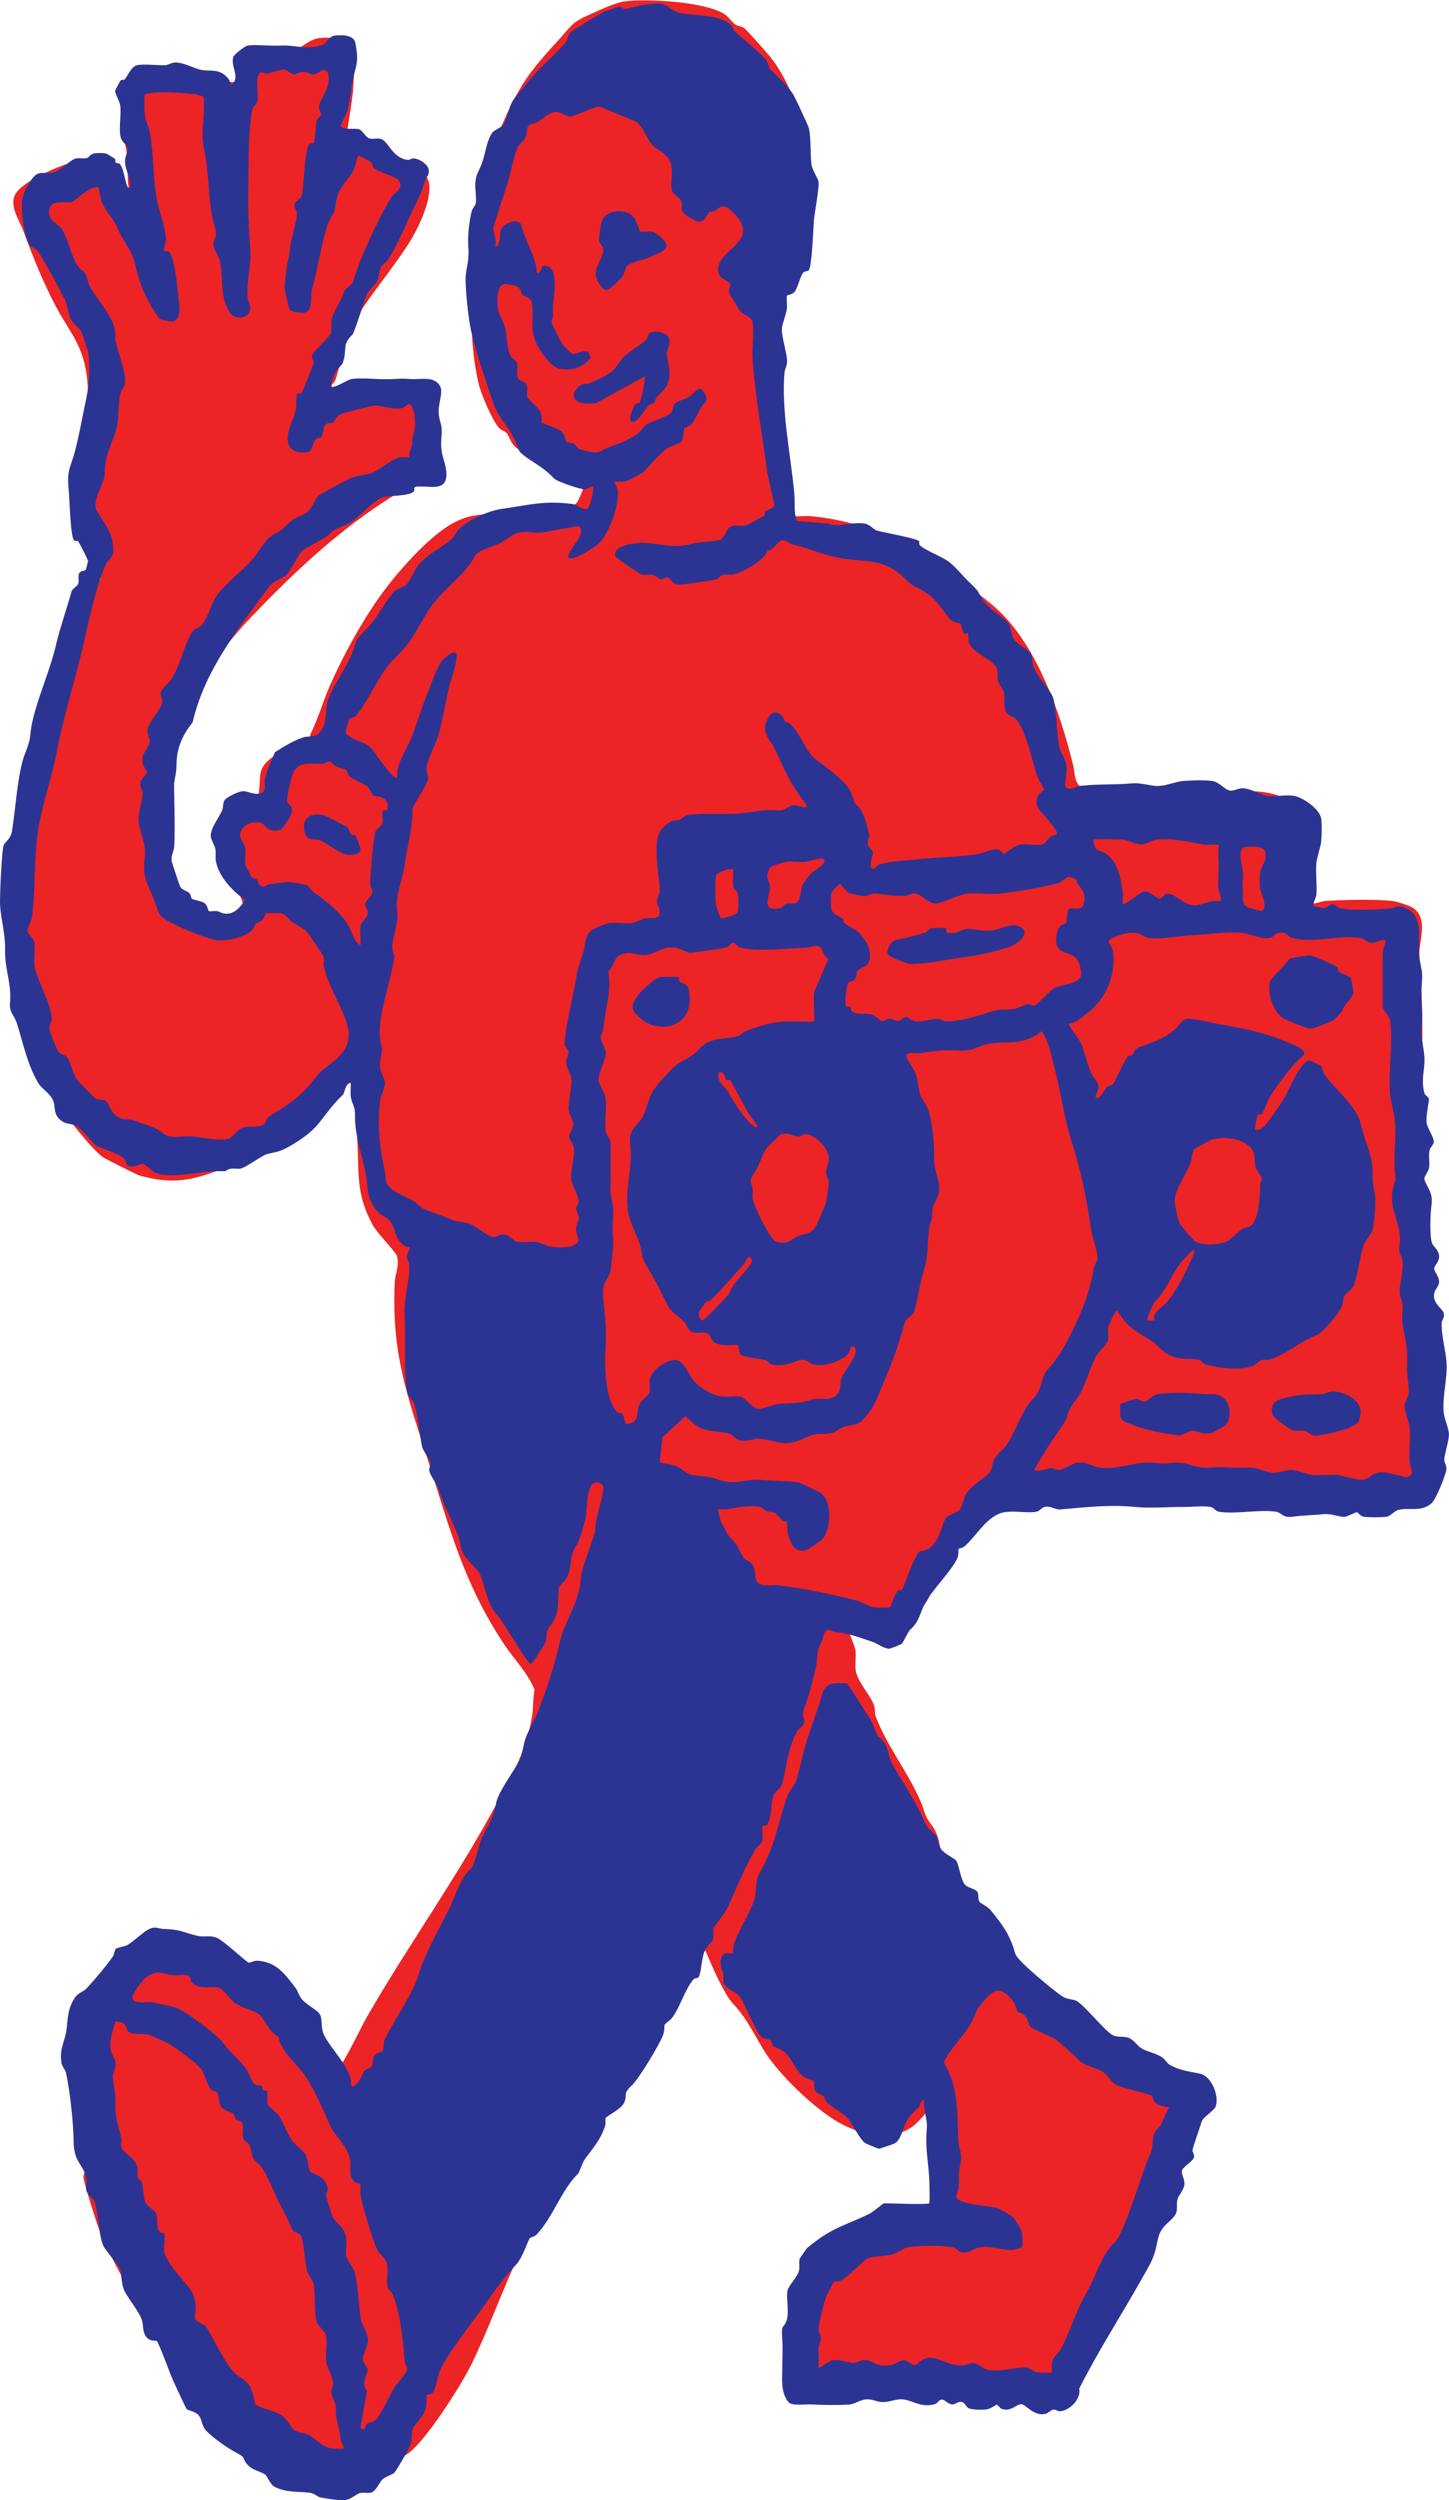 <?xml version="1.0" encoding="UTF-8"?>
<svg id="Layer_2" data-name="Layer 2" xmlns="http://www.w3.org/2000/svg" viewBox="0 0 415.26 716.27">
  <defs>
    <style>
      .cls-1 {
        fill: #2c3493;
      }

      .cls-2 {
        fill: #ec2426;
      }
    </style>
  </defs>
  <g id="Layer_1-2" data-name="Layer 1">
    <path class="cls-2" d="M224.98,74.92c-.29.3-4.51,6.51-4.71,6.88-.29.55-1.57,5.47-1.6,6.11-.06,1.32,1.06,3.38,1.22,4.81.53,4.65.69,10.03.76,14.76.08,5.41.97,10.26.73,15.45-.29,6.39,2.06,12.54,2.73,18.97.16,1.53-.38,4.19.34,5.28.83,1.24,5.89.53,7.74.69,14.8,1.32,27.87,7.14,39.73,15.77,4.24,3.08,8.25,6.24,12.26,9.51,12.53,10.22,19.63,30.73,23.39,46.16.48,1.96.19,4.68,2.24,6.22.73.55,2.45-.51,3.89-.45,6.98.29,11.02.73,18.28.08,4.49-.4,10.81,1.19,15.4,1.41,10,.47,21-2.11,26.98,8.15,1.83,3.14,1.67,5.48,1.53,9.06-.13,3.41-.6,6.97-.75,10.49-.03.7-.67,1.43-.67,2.15,0,.26.63,2.33.71,2.42.51.55,3.46-.64,4.52-.71,5.01-.33,14.92-.58,19.68.05,1.01.13,4.42,1.25,5.27,1.75,5.2,3.04,1.67,10.23,2.09,14.77.89,9.46,1.05,19.69.76,29.51-.18,6.28-.5,12.52-.7,18.97-.12,3.87.57,5.74.72,9.1.08,1.66-.87,2.91-.77,4.18.41,5.24,1.8,11.39,2.15,16.88.8,12.27.28,24.32.65,36.6.24,7.81.25,15.3.75,23.12.36,5.58-.23,9.32-5.69,11.93-6.03,2.88-15.48,2.75-22.12,2.53-3.86-.13-9.47-.38-13.29-.76-2.53-.25-5.53-1.77-7.77-2.06-2-.26-4.23.19-6.28-.04-3.65-.42-9.22-2.52-12.8-2.63-6.05-.18-11.96,1.4-18.16,1.93-2.31.2-4.79-.21-7.03,0-7.36.67-14.8,2.56-21.86,4.13-3.1.69-4.65-.46-7.94,1.89-2.84,2.03-6.04,5.78-8.48,8.41-2.98,3.21-6.23,6.99-8.71,10.94-2.41,3.85-3.43,9.03-6.73,12.24-.77.75-5.15,3.5-6.07,3.77-2.82.81-7.47.85-10.46.84-.89,0-3.07-.82-3.83-.02-.35.37,1.92,5.42,2.09,6.69.26,1.99-.29,4.22.14,6.18.65,2.93,4.34,7.02,5.19,9.57.36,1.09.14,2.27.44,3.07,3.25,8.62,9.17,15.84,12.87,24.37,1.3,3,1,4,2.95,6.49,2.51,3.22,2.4,6.2,3.33,9.71,1.29,4.87,6.5,12.73,9.15,16.85,1.71,2.66,5.68,9.88,7.56,11.76,3.04,3.05,8.15,6.42,11.44,9.28,6.86,5.96,12.01,9.21,19.77,13.95,4.41,2.69,9.61,4.97,13.84,7.94,1.91,1.34,3.69,2.45,4.5,4.63,2.95,7.97-2.48,18.01-6.27,25.02-6.43,11.87-9.65,25.52-16.14,37.96-2.8,5.36-5.49,11.54-8.01,17.28-.54,1.24-.56,3-1.18,4.44-2.83,6.58-13.65,6.35-19.84,6.85-3.18.25-5.62.38-9.02-.16-.99-.16-2.22-1.07-3.06-1.13-4.57-.32-9.04-1.14-13.91-1.56-6.15-.54-9.66-1.68-16.15-1.35-2.96.15-8.56.38-11.28-.02-3.17-.47-6.63-5.75-6.64-8.8,0-1.1,1.11-2.43,1.12-3.5.03-2.61-.72-2.96.42-6.18,1.27-3.57.82-3.65,1.27-7.16.27-2.1,3.45-9.56,4.56-11.6,1.52-2.77,4.61-5.24,7.4-6.65,8.55-4.33,18.45-4.32,27.7-6.02,1.79-.33,3.38-1.52,5.29-1.39l-4.92-29.51c-2.68,2-4,4.8-7.05,6.65-2.9,1.75-7.38,3.11-10.74,2.36-1.12-.25-7.17-2.84-8.44-3.5-6.81-3.52-15.38-11.76-20.13-17.8-4.24-5.39-6.18-11.54-11.26-16.84-2.57-2.68-6.15-11.05-7.7-14.72-.33-.78-.71-.42-1.4-.42l-11.36,19.91c-14.11,20.78-28.78,42.3-39.79,64.89-5.39,11.06-9.41,22.84-14.75,33.73-3,6.12-12.58,21.07-17.69,25.17-1.33,1.07-2.66,1.48-3.89,2.43-2.03,1.58-2.76,3.93-5,5.54-3.3,2.36-8.51,3.34-12.52,3.64-1.56.12-5.93-1.01-7.72-1.47-16.54-4.29-29.63-22.91-38.63-36.54-7.57-11.45-15.86-24.55-21.11-37.2-.79-1.91-4.51-13.78-4.59-15.15-.06-1.06.72-1.96.62-2.67-.35-2.49-2.27-6.91-2.64-9.96-.31-2.55.85-18.3,1.45-20.94.45-1.96,1.51-5.68,2.12-7.71,1.24-4.08,4.83-8.89,7.29-12.38,2.91-4.13,7.83-9.18,12.45-11.43,1.63-.8,7.62-2.65,9.16-2.52.86.07,2.08.96,3.07,1.13,5.57.94,10.05,1.85,14.62,5.75,1.49,1.27,2.07,2.79,3.14,3.88,5.53,5.69,11.82,10.8,14.42,18.6,1.69.34,5.11,9.37,5.61,9.14,2.17-.99,8.19-13.89,9.88-16.82,11.94-20.74,25.85-40,37.21-61.15,4.59-8.55,8.36-14.73,10.15-24.98.39-2.21.27-5.33.72-7.7-1.95-4.86-5.85-8.68-8.74-13.04-11.56-17.42-15.51-33.01-21.8-52.68-5.99-18.74-10.43-30.38-9.53-50.95.1-2.32,1.43-4.89.64-7.6-.35-1.19-5.84-6.67-7.08-9.08-3.16-6.13-3.85-10.28-4.03-17.04-.13-4.87-.32-9.88-.71-14.75-.35-4.24-.3-9.24-.71-13.29-.1-.99-.95-2.03-.71-3.2l-4.2,5.98c-11.75,12.47-23.2,24.82-40.53,29.02-5.46,1.32-10.52.83-15.89-.71-.67-.19-9.54-4.65-10.3-5.15-3.03-2.01-10.63-11.74-12.98-15.12-6.54-9.41-10.22-23.46-11.64-34.7-1.5-11.79-2.19-24.8-.71-36.59.77-6.1,1.84-12.13,2.66-18.38.8-6.09,1.97-12.59,3.01-18.81,1.83-11.03,8.65-28.43,15.12-37.57,1.3-1.84,4.1-3.23,3.87-6-.1-1.28-1.41-1.82-2.05-2.91-5.87-9.83-4.95-22.73-3.59-33.61,1.06-8.49,2.91-13.42,1.23-22.35-1.39-7.39-5.12-11.4-8.41-17.58-3.7-6.95-6.63-14.27-9.32-21.59-1.25-3.4-4.5-7.71-2.11-11.19,2.84-4.12,16.05-9.5,21.02-9.88,7.9-.62,6.62,6.17,11.62,9.86-1.2-3.13-.42-6.26-.72-9.46-.26-2.73-1.26-6.42-1.41-9.13-.13-2.22,0-10.83,1.42-11.99,2.97-2.42,5.67-1.31,8.79-1.74,1.36-.19,2.34-1.36,3.54-1.43,2.27-.15,7.44,1.46,10.15,1.75,3.66.39,7.8.29,11.53.31,1.08-.33,2.2-3.72,3.67-4.76,2.95-2.11,6.29-2.74,9.42-3.93,2.83-1.08,4.83-3.61,8.03-3.91,10.36-.98,10.06,5.15,9.54,13.76-.3,4.97-1.63,10.53-2,15.57-.03.34.51,2.2.59,2.29.46.48,3.22-.38,4.21-.32,2.75.17,8.06,2.75,11.02,3.71,1.35.44,4.53.52,5.69,1.68.18.18,2.02,4.17,2.11,4.56,1.09,4.96-3.14,13.52-5.87,17.78-4.3,6.71-9.66,13.06-14,19.73-4.06,6.25-4.67,12.18-6.86,19.14-.2.65-.91,1.05-1.11,1.7-.32,1.02-1.79,6.95-1.55,7.23.12.13,2.49-1.09,3.3-1.26,3.35-.72,4.6-1.06,7.73-2.1,5.53-1.83,12.94-5.85,16.96.3.96,1.47,3.14,6.77,3.47,8.47.23,1.18-.05,2.37.16,3.36.34,1.63,1.45,3.33,1.44,4.94-.01,2.18-1.53,6.04-3.55,7.04-1.07.53-2.13.16-3.05.46-4.97,1.59-6.24,2.41-10.35,5.11-14.09,9.27-26.28,20.86-37.91,33.05-12.69,13.3-28,36.89-26.66,56.2.27,3.83.2,8.07.7,11.95.47,3.68,4.13,11.69,6.67,14.41,1.48,1.59,5.01,1.57,7.02,2.82,1.77.25,9.63,0,10.15-1.8.86-2.98-3.98-9.36-5.24-12.25-2.67-6.11-4.36-12.53,2.21-16.77,2.7-1.74,3.92-.96,6.16-1.57,1.97-.54,1.56-6.84,1.94-8.6.92-4.3,6.36-6.36,10.21-7.36.9-.23,2.75.02,2.97-.18.17-.15.89-3.12,1.3-3.97,2.4-4.94,3.36-8.97,5.41-13.56,3.79-8.51,8.62-17.46,14.1-25.24,4.72-6.7,14.23-17.67,21.43-21.43,3.79-1.98,6.06-2.2,10.18-2.46,4.42-.28,10.14.15,14.7.69,1.19.14,7.06,1.69,7.36,1.35.48-.55,1.31-3.29,1.81-4.16.33-.57,1.11-.91,1.38-1.43,2.74-5.39,2.61-6.61-3.11-8.81-1.91-.73-5.06-1.11-7.09-2.04-1.78-.81-6.37-3.62-7.72-4.93-1.42-1.37-1.56-2.9-2.44-3.89-.57-.64-1.53-.76-2.11-1.41-1.98-2.21-5.29-9.99-5.95-13.02-1.88-8.67-1.91-14.33-2.1-23.19-.12-5.45-.36-10.42-.05-16.17.76-14.24,8.5-37.95,17.19-49.53,2.67-3.55,5.22-6.3,8.1-9.46,3.84-4.22,3.55-4.8,8.95-7.21,2.42-1.08,7.11-3.3,9.68-3.66,6.4-.9,23.28.09,28.7,3.61,1.32.86,2.11,2.24,3.28,3.05.66.45,1.68.38,2.49,1.03.93.75,6.25,6.77,7.34,8.11,5.21,6.37,8.9,16.48,10.5,24.63.28,1.43,1.23,5.51,1.3,6.42.11,1.46-.04,2.83.15,4.85.65,7.08-1.93,14.09-4.77,20.48-.88,1.97-2.16,1.74-2.83,2.44Z"/>
    <g>
      <path class="cls-1" d="M266.28,631.23c.26-.26.06-6.22,0-7.37-.31-5.22-1.18-8.58-.67-14.02.27-2.86-1.13-5.25-.73-8.11-1.19.02-1.14,1.62-1.56,1.99-1.41,1.26-2.55,2.26-3.69,4.35-.94,1.71-1.32,4.82-3.17,5.96-.4.25-4.3,1.57-4.58,1.57-.21,0-3.48-1.35-3.86-1.57-1.65-.97-3.85-5.91-5.26-7.38-1.29-1.35-4.25-2.89-5.65-4.18-.8-.74-.84-1.7-1.15-2.01-.38-.38-1.82-.46-2.35-1.51-.53-1.03-.17-2.57-.37-2.79-.1-.11-1.92-.54-2.75-1.11-2.81-1.94-3.33-5.37-5.97-7.38-.96-.73-2.83-1.26-3.07-1.51-.28-.29-.15-1.24-.77-1.67-.55-.38-1.47-.29-2.15-.67-1.42-.78-4.49-8.08-5.46-9.99-1.84-3.6-3.05-2.8-5.08-4.76-1.19-1.15-.47-2.18-.7-3.52-.13-.76-.61-1.4-.69-2.11-.63-5.48,2.92-3.3,3.5-3.87.13-.13-.1-1.58.13-2.33,1.1-3.7,5.42-10.38,6.1-13.58.58-2.71-.05-4.61,1.6-7.53,4.41-7.81,4.95-13.86,7.78-21.73.61-1.71,2.12-2.92,2.56-4.47,1.13-4.04,1.91-8.2,3.25-12.21,1.38-4.13,2.88-8.02,4.01-12.15,1.05-3.84,3.85-3.41,7.22-3.31,2.24,3.19,4.22,6.6,6.39,9.85,1.18,1.78,2.19,5.14,2.44,5.31,3.5,2.43,2.52,5.3,4.31,8.31,2.59,4.37,5.79,9.42,7.76,13.29,1.24,2.44,1.33,3.89,3.43,5.77,2.66,2.38,1.18,2.22,2.4,4.59.84,1.62,3.64,2.78,4.47,3.6s1.3,5.47,2.56,6.93c.86,1,3.02,1.21,3.56,2.06.54.84.09,2.06.63,2.88.35.53,2.28,1.25,3.21,2.41,3.76,4.67,5.45,6.92,7.1,12.57.58,2,10.94,10.43,13.27,12.02,1.6,1.08,3.01.78,4.22,1.4,2.33,1.21,8.09,8.66,10.5,9.87,1.24.63,2.72.16,4.27.65,1.7.54,2.5,2.27,3.92,3.1,1.73,1.02,3.97,1.3,5.87,2.56.81.54,1.38,1.66,2.12,2.1,2.88,1.69,5.71,1.92,8.68,2.56,3.34.72,5.51,6.2,4.59,9.3-.37,1.24-3.68,3.13-4.05,4.38-.51,1.76-2.58,7.37-2.65,8.34-.03.44.65,1.1.41,2.02-.28,1.04-3.13,2.65-3.42,3.69-.3,1.05.87,2.45.68,4.13-.18,1.53-1.73,3-2.02,4.32-.24,1.09.02,2.21-.21,3.3-.58,2.67-4.48,3.46-5.37,7.98-1.13,5.78-1.84,6.4-4.69,11.47-5.85,10.42-12.47,20.62-17.85,31.33.63,2.96-2.74,6.25-5.47,6.47-.69.06-1.26-.57-1.89-.49-.69.09-1.52,1.04-2.31,1.23-3.38.78-5.66-2.76-6.92-2.76-1.51,0-2.87,2.2-5.54,1.36-.65-.21-1.12-1.2-1.48-1.2-.39,0-1.68,1.14-2.82,1.3-1.26.18-4.28.19-5.3-.34-.58-.3-1.08-1.53-1.81-1.74-1.12-.31-1.88.66-2.74.68-1.14.03-2.14-1.25-2.89-1.38-1.01-.17-1.36,1.04-2.11,1.27-3.82,1.18-6.37-.96-9.04-1.32-2.23-.3-4,.91-6.36.74-1.49-.11-2.54-.84-4.2-.77-1.84.08-3.5,1.38-4.93,1.48-3.55.25-7.8.13-11.22-.03-1.79-.08-5.37.52-6.33-.69-2.31-2.93-1.72-6.71-1.73-10.19,0-2.45.19-5.04-.01-7.73-.37-5.03.47-2.77,1.32-5.72.65-2.27-.22-6.38.17-8.24.34-1.6,2.9-3.86,3.32-5.83.24-1.13-.1-2.34.18-3.33.05-.18,2.02-2.98,2.16-3.11.22-.22,2.82-2.19,3.38-2.59,4.95-3.54,9.44-4.66,14.54-7.24,1.02-.52,3.83-2.95,4.08-2.95,1.88,0,12.54.46,13,0ZM291.68,576.32c-.28-.28-.59-1.87-1.18-2.69-4.59-6.39-6.85-2.27-10.53,2.09-1.64,5.92-6.82,9.72-9.52,15.11,4.49,7.26,3.79,15.07,4.26,23.18.1,1.72,1.16,2.98.59,5.52-.78,3.47-.32,3.73-.57,7.17-.07,1.03-.82,2.34-.72,2.74.55,2.18,10.07,2.47,12.16,3.32.4.16,3.74,2.12,3.99,2.33.49.43,2.55,3.69,2.69,4.33.17.76.25,4.27.08,4.43-.14.14-2.61.79-3.14.78-2.69-.01-5.72-1.24-9.14-.76-1.75.24-2.6,1.76-4.93,1.44-1.22-.17-1.5-1.14-2.18-1.34-2.58-.77-11.41-.72-13.87,0-.75.22-2.21,1.38-3.76,1.86-2.13.65-6.04.59-7.23,1.2-1.49.76-5.3,5.06-7.7,6.36-.74.4-1.81.22-2.04.41-.17.14-1.82,3.4-2.05,3.93-.72,1.65-2.05,7.2-2.25,9.01-.17,1.52.74,2.71.64,3.4-.32,2.08-.89.95-.63,4.33.07.9-.15,3.67,0,3.86.24.29,2.89-1.99,3.84-2.13,2.54-.37,4.74.88,6.32.75,1.08-.09,1.91-.99,3.55-.76,1.87.25,2.43,1.84,6.34,1.46,1.84-.18,3.15-1.46,4.19-1.46,1.22,0,2.51,1.61,3.43,1.39.93-.21,2-2.29,4.28-2.09,3.71.33,5.6,2.53,9.85,2.13.91-.09,1.5-.85,2.7-.63,1.19.22,2.74,1.82,4.33,2.04,3.63.5,7.93-.92,10.53-.75,1.15.08,1.98,1.13,2.93,1.34.75.17,4.31.27,4.46.11.11-.12-.09-2.18.11-3.06.37-1.64,1.91-2.46,2.58-3.74,2.75-5.27,4-10.42,7.23-15.95,2.85-4.86,4.13-10.85,8.2-14.6,2.48-2.28,7.38-18.49,9.12-22.88,1.41-3.56,1.49-2.82,1.8-6.88.18-2.29,1.55-2.66,2.21-3.86.81-1.46,1.39-3.45,2.46-4.92-1.05-.21-2.65-.53-3.52-1.05-1.17-.7-1.15-2.01-1.51-2.36-.58-.57-8.41-2.07-10.43-3.27-1.16-.68-2.3-2.72-3.51-3.52-1.92-1.25-5.47-1.79-7.05-3.49-2.06-2.22-4.17-3.77-6.27-5.66-.98-.89-6.64-2.92-7.66-3.94-.32-.32-.57-2.13-1.47-3.1-.76-.81-1.75-.86-2.03-1.13Z"/>
      <g>
        <path class="cls-1" d="M209.96,7.5c.21.23.03.85.27,1.1,2.51,2.52,6.38,5.33,9.01,8.2.89.97,1.13,2.72,1.49,3.08,2.29,2.28,5.07,4.52,6.82,7.58.55.96,4.02,8.44,4.21,9.13.7,2.42.44,7.69.79,10.45.23,1.77,1.85,3.92,2.02,5.02.26,1.71-1.12,8.85-1.32,11.14-.21,2.43-.52,13.31-1.52,14.29-.28.27-1.23.14-1.67.77-.67.96-1.39,3.76-2.08,4.96-.73,1.27-2.1,1.18-2.41,1.46-.27.25.07,2.87-.06,3.81-.21,1.61-1.31,4.17-1.43,5.65-.16,1.92,1.37,6.82,1.48,9.09.08,1.61-.65,2.45-.74,3.53-.93,10.92,1.77,23.39,2.8,34.43.25,2.7-.18,5.31.72,8.06l8.76.72c3.32,1.26,6.74-.53,10.55,0,1.76.24,2.66,1.75,3.6,2.02,1.98.57,11.38,2.23,12.12,3.02.18.2-.03.87.2,1.13,1.23,1.4,6.34,3.29,8.29,4.75,2.03,1.53,4.05,4.15,5.98,5.97,3.18,2.99,2.13,2.46,4.24,5.59,1.2,1.78,6.16,4.89,7.02,6.33.69,1.15.71,3.06,1.4,4.22,1.03,1.75,4.42,3.16,4.94,4.19s.25,2.3.65,3.57c.93,2.98,4.94,6.77,5.69,9.07,1.09,3.34.94,10.33,1.83,14.33.31,1.38,1.76,3.2,2,5.02s-.17,3.51-.37,5.28c-.08.7.18,1.23.72,1.39,1.39.39,2.42-.58,3.51-.7,5.1-.57,9.67-.27,14.75-.7,3.09-.26,5.46.76,7.72.76,1.82,0,5.12-1.29,7.03-1.46,2.15-.19,6.38-.29,8.43-.01,2.02.28,3.53,2.47,5.03,2.75,1.24.23,2.38-.82,4.09-.64,2.24.23,5.08,1.96,6.31,2.14,2.35.34,5.32-.32,7.74-.02,2.71.34,7.69,3.78,8.09,6.67.22,1.61.14,4.65-.01,6.32-.16,1.73-1.24,4.6-1.4,6.33-.26,2.95.25,6.18,0,9.13-.06.67-1.21,2.72-.7,3.16.12.1,2.9.65,3.06.63.72-.11,1.68-1.19,2.21-1.19.45,0,1.44.96,2.22,1.16,3.23.81,10.93.36,14.63.11.89-.06,1.55-.9,2.7-.63,7.17,1.71,4.8,9.16,5.39,14.33.46,4.04,1.11,3.65.67,8.4-.35,3.71.4,7.33,0,11.95-.32,3.67,1.07,6.92.77,10.6-.23,2.76-.84,5.34.05,8.31.19.64,1.14,1.03,1.26,1.58.1.44-.93,4.88-.65,6.94.2,1.47,2.24,4.25,2.04,5.51-.11.67-1.04,1.49-1.22,2.32-.35,1.57.11,3.28-.1,4.82-.17,1.26-1.55,2.65-1.37,3.42.47,1.94,2.52,3.65,2.06,7.11-.35,2.62-.62,8.69.09,11.15.26.91,1.92,1.96,2.05,3.61.14,1.8-1.2,2.59-1.38,3.6s1.52,2.3,1.38,4.11c-.09,1.18-1.14,1.99-1.35,2.92-.76,3.29,2.67,4.53,2.77,6.23.06,1.04-.58,1.66-.63,2.23-.29,2.95,1.08,8.14,1.32,11.14.41,5.02-1.23,9.83-.77,14.76.19,2.03,1.49,4.48,1.49,6.29s-1.18,5.21-1.34,7.15c-.07.81.69,1.57.62,2.66-.1,1.65-2.98,8.77-4.24,9.87-2.99,2.6-6.3,1.18-9.38,1.86-1.36.3-2.29,1.83-3.6,2.02-1.34.19-5.03.2-6.36,0-1.19-.18-1.7-1.26-2.07-1.28-.6-.03-2.54,1.22-3.55,1.29-1.59.11-3.71-1.03-6.3-.73-3.04.34-5.48.27-8.43.69-3.11.45-3.29-1.19-4.9-1.42-4.85-.69-11.35.73-16.2.04-1.23-.18-1.54-1.27-2.77-1.44-2.2-.31-5.39.07-7.78.05-4.72-.03-9.08.44-14.02-.04-7.2-.7-13.89.15-21.1.74-1.35.11-2.49-.99-4.21-.76-1.23.16-1.53,1.28-2.78,1.45-2.77.39-6.11-.39-9.02.11-4.83.83-7.91,6.73-11.35,9.74-.65.57-1.59.61-1.71.73-.19.19.07,1.72-.41,2.75-1.65,3.58-6.94,8.72-9.12,12.66-1.83,3.31-1.52,5.17-4.43,7.83-.51.47-1.89,3.5-2.37,3.98-.16.16-3.25,1.45-3.62,1.42-1.79-.16-3.29-1.46-4.48-1.87-3.84-1.33-7.14-2.58-11.1-2.94-1-.09-1.49-1.09-2.48-.37-.77.56-.77,2.03-1.24,2.99-1.97,4.03-.87,3.97-1.66,7.47-.53,2.35-2.22,9.1-3.07,10.98-1.55,3.4.2,3.25-.39,5.22-.21.68-1.27,1.17-1.68,1.84-3.09,4.96-3.04,10.24-4.66,15.71-.27.92-2.24,1.98-2.62,3.71-.45,2.05-.31,5.7-1.49,7.56-.48.75-1.37.11-1.46.8-.17,1.25.32,2.86-.05,4.1-.21.7-1.42,1.4-1.94,2.28-3.08,5.19-5.52,11.31-7.93,16.65-.75,1.67-3.91,5.44-4.02,5.82-.3,1.05.15,2.31-.16,3.36-.18.61-1.76,1.88-2.4,3.22-.97,2.08-.99,6.77-1.85,7.64-.23.23-.96.17-1.26.46-2.59,2.58-4.6,10.13-7.09,11.94-2.32,1.69-.81,1.05-1.69,3.9-.79,2.56-7.11,12.9-8.97,14.6-2.9,2.64-1.07,2.61-2.28,5.06-.89,1.78-4.37,3.38-5.23,4.26-.23.24.06,1.54-.18,2.27-1.33,4.16-3.54,6.4-5.84,9.62-.71,1-1.53,3.74-1.89,4.09-4.73,4.53-7.08,12.26-11.8,17.35-.76.82-1.76.86-2.03,1.13-.51.5-2.06,5.62-3.97,7.63-3.67,3.85-6.35,7.83-9.81,12.67-3.11,4.34-10.08,13.21-11.96,17.54-.66,1.51-1.17,5.13-2.07,6.37-.48.66-1.51.51-1.73.72-.16.15,0,2.94-.38,4.19-.72,2.33-3.39,4.22-3.79,6.05-.27,1.26.01,2.37-.42,3.79-.32,1.05-4.06,7.6-4.73,8.27-.47.47-2.69,1.22-3.38,1.88-.93.9-1.82,3.37-3.24,3.79-1.04.3-2.3-.15-3.34.17s-2.36,1.78-4.3,2.02c-1.22.15-5.57-.5-6.92-.8-.92-.21-1.68-1.14-2.91-1.31-3.43-.48-6.7.05-10.21-1.73-1.34-.68-2.04-3.07-2.77-3.55-1.31-.88-3.48-1.14-4.97-2.76-1.78-1.94-.18-1.83-2.98-3.31-2.87-1.52-6.98-4.41-8.96-6.52-1.21-1.29-1.09-3.09-2.04-4.28-1.02-1.26-3.04-1.4-3.45-1.82-.32-.33-3.39-7.06-3.97-8.32-.71-1.55-4.04-10.71-4.62-11.19-.21-.18-1.3,0-2.05-.4-2.21-1.18-1.71-3.88-2.2-5.54-.72-2.47-4.36-6.69-5.2-8.85-.73-1.86-.63-4.27-1.11-5.91-.11-.37-3.81-5.08-4.47-6.07-1.89-2.83-1.61-12.36-3.31-13.94-3.43-3.21-1.07-3.26-2.06-6.68-1.05-3.62-3.4-3.97-3.45-9.96-.04-5.12-1.02-14.17-2.18-19.53-.2-.91-1.14-1.68-1.31-2.91-.58-4.21.96-5.91,1.41-9.14.48-3.41.28-6.25,2.47-9.47.96-1.4,2.46-1.74,3.15-2.47,2.36-2.49,5.66-6.4,7.64-9.22.48-.68.63-2.04.88-2.28.39-.39,2.58-.64,3.43-1.14,1.59-.93,4.02-3.28,5.61-4.23,2.31-1.37,2.97-.4,4.58-.35,5.41.16,5.77,1.09,9.93,2.01,1.71.38,3.34-.18,5.19.43,2,.65,8.83,7.23,9.43,7.26.4.02,1.44-.7,2.82-.57,5.27.52,7.57,3.91,10.54,7.76.69.89.94,2.12,1.75,3.16,1.31,1.7,4.65,3.21,5.3,4.53.71,1.42.16,3.92,1.16,5.87,1.95,3.84,6.14,7.76,7.51,12.16.46,1.5-.39,4.17,2.22,1.32.9-.98,1.06-2.42,1.73-3.19.59-.67,1.78-.79,2.16-1.36.5-.75.16-1.91.64-2.87.56-1.11,2.1-1.18,2.38-1.47.65-.68.22-2.32.63-3.19,2.55-5.43,8.01-12.93,9.69-18.47,2.03-6.67,5.74-12.75,8.89-19.21,1.77-3.62,3.47-9.39,6.17-11.37.97-.71,2.34-7.04,3.15-8.82,1.95-4.3,3.21-5.1,4.16-10.16.57-3.06,5.15-9.16,6.63-12.08.93-1.85,1.11-4.72,1.85-6.58.99-2.52,2.58-5.05,3.58-7.66,2.4-6.3,4.66-12.87,6.04-19.25,1.47-6.8,5.64-11.17,6.18-19.05.18-2.63,3.39-10.26,4.14-13.49-.39-2.77,2.75-10.58,2.19-12.51-.24-.84-1.53-1.32-2.41-1.06-2.3.68-2.22,7.6-2.48,9.46-.2,1.39-1.83,7.12-2.47,8.07-2.58,3.84-1.28,5.35-2.77,9.17-.57,1.46-2.18,2.45-2.41,3.21-.61,2.06.05,5.3-.92,8.21-.55,1.64-2.32,3.56-2.58,4.45s-.03,1.93-.41,3.1c-.22.67-3.87,6.29-4.25,6.29-1.1,0-8.23-12.96-10.09-14.49-2.54-3.04-3.24-8.71-4.64-11.52-.54-1.09-3.58-3.76-4.5-5.34-1.07-1.83-.98-3.85-1.61-5.41-1.9-4.73-3.94-8.25-5.62-13.35-.52-1.57-2.38-3.86-2.63-5.16-.19-.99.5-1.6.32-2.35-.31-1.33-2.1-3.28-2.39-4.65-.84-3.92-1.15-8.5-2.31-12.44-.23-.79-1.64-1.77-1.9-3.01-1.21-5.68-.4-15.2-.81-21.67-.36-5.65,1.7-10.9,1.29-15.33-.05-.56-.72-1.18-.63-2.22.06-.64,1.12-2.14.74-2.46-.08-.07-.84,0-1.37-.37-2.71-1.85-2.58-4.42-3.88-6.68-.79-1.37-2.58-1.86-3.52-2.81-3.96-4.03-2.89-7.43-3.96-12.19-1.18-5.23-2.96-10.36-2.88-15.71.04-2.6-.72-3.06-1.13-4.87-.32-1.42,0-3.01-.11-4.46-1.61.18-1.67,2.87-2.22,3.4-3.08,2.95-4.29,4.92-6.92,8.18-2.37,2.93-5.73,5.13-9.14,7.02-2.28,1.27-3.73,1.27-5.86,1.87-1.33.38-5.43,3.49-7.21,4.03-1.04.32-2.3-.15-3.33.18-1.76.55-.25.68-2.9.63-5.99-.12-12.64,2.23-18.17.59-.93-.28-2.97-2.5-3.7-2.66-.67-.15-2.33,1.12-4.08.6-1-.3-.87-1.56-1.23-1.93-1.92-2-7.58-3.12-8.88-4.5-.83-.88-3.91-4.56-5.02-5.13-1.22-.63-2.7-.28-4.22-1.4-2.58-1.9-1.55-3.96-2.47-5.96-.91-1.98-3.28-3.3-4.22-4.91-3.17-5.45-4.22-11.17-6.1-17.08-.68-2.13-2.22-3.14-1.97-5.74.54-5.78-1.57-9.59-1.41-15.48.11-4.24-1.18-8.53-1.43-12.61-.13-2.25.48-16.15,1.06-17.27s1.95-1.61,2.35-3.97c1.03-6.02,1.6-16.9,3.76-22.23,1.98-4.9,1.13-4.81,2.09-9.15,1.58-7.08,5.07-14.57,6.78-22.02,1.03-4.48,3.04-10.19,4.44-15.24.24-.88,1.69-1.4,1.94-2.28.24-.86-.08-1.86.14-2.67.3-1.08,1.69-.91,1.96-1.2.09-.1.62-2.11.69-2.5.06-.32-2.61-5.53-2.85-5.74s-.92,0-1.14-.2c-1.06-.99-1.3-11.84-1.54-14.3-.64-6.47.55-6.28,1.99-12.07.77-3.12,1.6-7.18,2.23-10.42.54-2.79,1.09-4.82,1.41-7.72.32-2.85.39-6.06,0-9.14-.09-.73-1.97-6.33-2.21-6.57-3.85-3.84-2.77-2.83-4.22-8.07-.27-.98-7.06-13.29-7.97-14.5-.86-1.14-2.11-1.22-2.48-1.84-1.71-2.86-2.49-9.99-2.07-13.28.22-1.75,2.65-6.27,4.19-7.05,1.38-.7,2.98-.12,4.48-.44,2.26-.48,5.04-3.61,6.52-4.02,1.07-.3,2.3.14,3.34-.18.68-.21.95-1.16,2.17-1.34.85-.13,2.65-.12,3.44.11.14.04,2.33,1.37,2.42,1.48.21.23.03.85.27,1.1.26.26.88-.07,1.29.57.89,1.37,1.07,3.25,1.52,4.7.22.7.35,2.09,1.25,1.91.31-2.49-1.34-5.01-1.45-7.36-.07-1.59.97-3.2.69-4.14-.21-.71-1.66-1.73-1.95-3.01-.59-2.68.25-6.24-.11-9.02-.17-1.34-1.43-3.17-1.44-4.23,0-.28,1.44-2.88,1.6-3.03.23-.21.86-.03,1.09-.24.7-.64,1.79-3.54,3.4-4.02,1.86-.55,6.02.06,8.35-.08.85-.05,1.65-.76,2.81-.76,2.4,0,5.23,1.63,7.13,2.06,2.94.66,5.37-.58,8.01,2.53.58.68.44,1.53,1.01,1.79,2.56-2.22-.4-5.14.43-8,.19-.65,3.29-2.98,3.87-3.15,1.23-.36,4.05-.15,5.56-.12,1.72.03,2.33.13,4.19.04,4.2-.2,7.1,1.31,11.85-.1,1.2-.36,1.83-2.5,3.58-2.74,1.87-.26,5.28-.25,5.9,1.86.61,3.28.88,4.97-.05,8.21-1.18,4.15-1.09,7.39-2.11,11.24-.33,1.22-1.97,4.11-1.97,4.35.02,1.54,4.13.82,5.19,1.13s1.96,2.36,2.97,2.65c1.05.3,2.31-.15,3.35.16,2.11.61,3.38,5.66,7.8,6,.42.03,1.03-.57,1.98-.39,1.49.29,3.66,1.65,3.91,3.21.26,1.6-.69,1.94-1.01,3.01-1.06,3.48-1.76,4.85-3.28,7.96-2.13,4.36-4.58,10.5-7.22,14.56-1.57,2.42-2.22.94-2.73,4.56-.46,3.2-2.69,3.55-3.62,5.95-.59,1.52-3.5,10.73-3.97,11.17-3.17,2.97-1.44,4.28-2.78,8.07-.29.83-1.53,1.64-2.15,2.77-.31.58-1.48,3.8-1.25,4.01.85.83,4.6-1.92,5.97-2.11,3.36-.46,7.73.23,11.28.04,2.6-.14,2.94-.2,5.59-.03,2.83.18,6.89-.95,8.45,2.09.97,1.9-.77,5.34-.38,8.11.5,3.53,1.08,2.27.71,7.02-.35,4.43,1.09,5.98,1.41,9.13.66,6.47-4.98,3.99-8.76,4.53-.68.1-.21.99-.48,1.3-1.23,1.39-6.94,1.17-8.6,1.63-3.16.89-7.07,5.83-9.57,7.29-2.69,1.57-4.33,1.3-6.43,3.71-.52.59-6.87,3.82-7.51,4.47-1.06,1.08-3.06,5.39-4.45,6.79-1.11,1.12-3.62,1.59-5.13,3.65-8.71,11.91-18.23,23.49-21.76,38.66-2.98,3.7-4.61,7.49-4.62,12.3,0,2.52-.7,4.31-.69,5.58.05,5.42.34,12.01.05,17.6-.08,1.49-.94,2.54-.75,4.18.04.39,2.28,7.05,2.46,7.4.52.98,1.89,1.18,2.5,1.73.63.57.54,1.39.79,1.65.44.46,2.56.66,3.41,1.16,1.26.75,1.19,2.13,1.45,2.41.24.26,1.67-.08,2.39.06.77.14,1.42.62,2.12.7,2.84.32,4.49-1.8,5.94-3.87-3.67-2.68-7.54-6.61-8.4-11.24-.19-1.02.11-2.18-.13-3.39-.22-1.14-1.22-2.53-1.31-3.65-.17-2.13,2.37-5.44,3.22-7.33.41-.91.19-1.96.65-2.86.54-1.05,3.89-2.52,5.08-2.71,1.57-.25,3.96,1.55,5.85.29,1.18-.78.45-2.38.68-3.53.6-2.9,1.74-5.3,2.92-7.97,2.61-1.62,5.13-3.22,8.08-4.22,1.44-.49,3.38.17,4.82-1.51,2.51-2.94,1.13-6.8,2.58-10.06,1.88-4.23,4.72-8.18,6.57-12.4,1.34-3.07.41-3.47,3.47-6.37,3.9-3.7,5.21-7.51,8.44-11.23.81-.93,3.15-1.64,3.74-2.23.84-.84,2.26-4.15,3.31-5.47,2.79-3.49,6.37-4.72,9.44-7.42,1.2-1.05,1.48-2.25,2.45-3.17,2.7-2.55,8.33-5.08,11.97-5.59,7.6-1.06,12.31-2.51,20.38-1.41,1.48.2,2.76,1.79,4.19,1.4.97-.26,2-6.07,1.77-6.31-.38-.4-1.8.72-2.45.72-1.16,0-7.91-2.19-8.81-3.16-3.46-3.74-7.18-5.02-9.7-7.51-.41-.41-1.64-3.98-2.31-5.06-2.42-3.93-4.08-5.1-5.66-9.8-2.17-6.47-4.56-13.31-6.08-19.92-.79-3.44-1.57-11.2-1.57-14.64,0-3.55,1.16-4.76.76-9.84-.2-2.5.26-6.56.8-9.02.73-3.34,1.78-.87,1.3-6.43-.41-4.8.75-4.91,1.99-8.54.79-2.32,1.12-5.51,2.57-7.97.73-1.24,2.78-1.55,3.52-2.8.99-1.66,1.3-4.46,2.55-6.59.86-1.47,2.68-3.26,3.76-4.7,3.26-4.32,7.57-7.75,11.26-11.88.7-.78.77-2.37,1.74-3.2s8.43-5.36,9.61-5.85c.47-.19,3.88-1.39,4.1-1.39,1.46,0,.26,1.24,3.83.18,1.95-.58,6.16-1.25,8.11-1.05,1.72.18,3.53,2.29,5.75,2.71,4.35.82,11.65.29,14.85,3.8ZM89.88,41c.41-.36.58-5.56.87-6.53.2-.65,1.14-1.04,1.26-1.58.14-.67-.84-1.45-.58-2.61.42-1.83,2.35-3.89,2.75-7.14.18-1.48-.31-4-2.12-2.82-3.16,2.06-2.72.28-5.26.3-1.08.01-2.06.78-2.71.68-.83-.13-1.78-1.37-2.91-1.35-1.04.02-3.46,1-4.93,1.14-.36.03-.88-.48-1.33-.38-1.99.46-.83,6.15-1.1,8.06-.18,1.21-1.12,1.49-1.34,2.18-1.41,4.54-1.21,17.67-1.32,22.55-.15,6.44.15,11.66.56,18.08.29,4.61-1.1,8.84-.76,13.41.09,1.3.86,2.35.78,3.48-.2,2.78-4.55,3.7-6.24.58-2.4-4.42-1.6-9.25-2.36-13.8-.28-1.64-1.93-3.8-2.02-5.06-.09-1.28.88-2.2.78-3.48-.13-1.67-1.2-4.56-1.43-6.35-.79-6.05-.78-12.09-2.01-17.67-.67-3.05-.29-6.18-.11-9.03.07-.99.19-5.74-.02-5.94-.09-.09-2.08-.69-2.43-.73-3.06-.35-9.18-.79-11.93-.4-.51.07-2.37.33-2.46.42-.22.2-.11,5.04,0,5.95.17,1.45,1.09,3.4,1.39,4.93,1.44,7.37.77,15.29,2.69,21.9.74,2.55,1.92,6.49,1.99,9,.02.6-.99,2.68-.39,3.12.2.15.92-.11,1.2.14,1.8,1.56,2.66,12.25,2.95,15.01.19,1.78.31,3.88-1.39,4.95-.53.33-3.81-.4-4.26-.7-.21-.14-1.64-2.4-1.97-2.95-2.76-4.67-3.99-8.02-5.12-13.14-.76-3.45-3.75-6.66-5.14-10.32-.74-1.96-3.19-4.29-4.26-6.98-.43-1.06-.9-4.07-1.04-4.23-.22-.26-1.57.11-2.11.35-1.71.75-4.85,3.64-5.34,3.79-1.93.57-6.35-.99-6.63,2.54-.25,3.11,2.31,3.39,3.47,5,2.32,3.22,2.99,9.85,5.73,11.86,2.19,1.61,1.24,2.89,2.88,5.53,2.05,3.32,5.44,7.15,6.61,10.95.48,1.55.06,2.73.32,3.9.69,3.14,3.32,9.88,2.7,12.54-.18.79-.98,1.5-1.19,2.32-1.04,4.22-.13,7.16-1.65,11.7-1.48,4.43-2.94,6.68-2.91,11.38.02,2.8-3.51,7.27-2.49,10.45,1.82,3.29,4.4,6.04,4.82,9.93.45,4.18-.79,3.34-1.98,5.74-2.32,4.69-4.7,14.9-5.85,20.15-2.49,11.4-6.15,22.48-8.33,33.83-1.59,8.3-4.65,16.2-5.61,24.6-.8,7.01-.49,15.35-1.41,22.47-.15,1.17-1.5,3.45-1.35,4.13.13.58,1.67,1.75,1.95,3.01.51,2.32-.31,5.22.21,7.52.9,3.97,5.05,10.89,4.8,14.84-.06.93-.79,1.47-.6,2.69.12.76,1.93,5.37,2.37,6.12.67,1.14,1.93,1.12,2.34,1.53,1.37,1.36,1.95,5.37,3.28,6.91.48.56,4.92,5.11,5.26,5.28.96.49,2.09.15,2.87.65.99.64,1.21,3.6,4.17,4.96,1.17.54,2.11.16,3.07.44,1.52.45,5.23,1.7,6.8,2.34,1.57.63,2.7,2.24,4.53,2.49,1.96.27,4.33-.2,6.36-.04,3.17.25,6.33,1.24,9.82.75,1.75-.24,2.84-2.97,5.01-3.42,1.53-.32,4.62.19,5.76-.92.35-.35.33-1.68,1.51-2.36,5.8-3.31,9.29-5.96,13.33-11.25,1.63-2.13,4.35-3.59,6-5.22,2.45-2.42,3.87-5.04,3.04-8.71-1.31-5.74-5.65-11.51-6.91-17.67-.17-.83.17-1.84-.08-2.73-.12-.42-4.33-6.62-4.81-7.13-1.03-1.09-2.95-1.9-4.22-2.81-1.14-.81-1.68-2.25-3.16-2.46-.74-.1-4.38-.1-4.53.07-.13.14-.15,1.09-.71,1.74-.7.81-1.7.82-2.02,1.15-.4.4-.38,1.44-1.54,2.32-2.17,1.64-7.43,2.97-10.07,2.36-3.61-.83-9.71-3.38-13.08-5.18-3.68-1.97-3.04-2.89-4.36-6.17-2.24-5.56-3.5-6.56-2.68-12.78.41-3.11-1.79-7.44-1.85-10.54-.04-2.04,1.05-5.25,1.18-7.05.1-1.27-.9-2.11-.67-3.37.19-1.02,1.93-2.68,1.93-2.91,0-.46-1.35-1.82-1.34-3.52,0-2.19,1.8-3.53,2.08-5.04.25-1.33-.94-2.24-.54-3.99.47-2.06,3.45-5.27,4.06-7.22.41-1.32-.43-2.08-.43-2.74,0-1.35,2.42-3.06,3.22-4.3,2.49-3.9,3.68-10.24,6.04-13.63.46-.67,1.96-.93,2.83-2.09,1.93-2.59,2.37-5.95,4.25-8.4,2.61-3.41,7.01-6.81,9.81-9.86,1.47-1.6,3.37-4.97,4.89-6.35,1.9-1.73,2.93-1.3,5.26-3.85,2.31-2.52,4.33-2.26,6.03-3.82,1.25-1.14,2.03-3.65,3.12-4.61.39-.34,8.18-4.54,9.13-4.92,2.01-.81,3.9-.77,5.67-1.36,2.24-.75,5.44-3.67,8.13-4.51.94-.29,2.08,0,3.07-.09-.44-1.44.65-2.76.69-3.87.08-2.3.17-1.61.61-3.61.34-1.56.27-4.37-.22-5.89-1.15-3.58-1.83-.9-3.52-.66-2.9.41-5.85-.89-7.73-.76-.82.06-7.84,1.87-9.05,2.24-1.81.55-2.23,2.19-2.64,2.6-.31.32-1.75-.15-2.42.78-.53.73-.6,2.94-1.13,3.44-.29.27-1.24.14-1.67.77-1.16,1.66-.33,4.05-4.19,3.57-5.32-.67-3.78-5.9-2.32-9.37,1.58-3.75.75-3.67,1.24-7.12.1-.68.98-.21,1.29-.49.36-.32,3.5-8.31,3.57-8.78.09-.68-.67-1.32-.56-1.92.21-1.14,5.2-5.53,5.49-6.48.34-1.17-.1-2.68.19-4.03.39-1.84,2.64-5.14,3.51-7.73.39-1.16,2.34-1.99,2.62-3,1.74-6.26,7.38-18.39,10.97-24.15,1-1.61,4.07-2.61,1.78-5.29-1.59-.81-5.87-2.19-6.91-3.27-.29-.3-.22-1.11-.81-1.64-.24-.21-3.41-1.89-3.54-1.74-.21.24-.88,3.41-1.5,4.48-1.41,2.47-4.02,4.67-4.72,7.92-.78,3.61.19,2.4-1.87,5.86-1.81,3.04-3.77,15.59-5.18,20.12-.44,1.42.4,5.85-1.9,6.53-.94.28-3.83-.13-4.43-.73-.28-.28-1.57-5.92-1.52-6.57.12-1.56.54-5.6.84-6.94.5-2.2.53-1.87.73-4.19.24-2.79,2-7.79,1.99-9.96,0-.85-.98-1.62-.67-2.73.22-.79,1.74-1.4,1.99-2.27.79-2.78.75-13.54,2.33-14.93.25-.22.97.02,1.18-.16ZM203.15,60.83c-.25.19-1.01,3-3.15,2.65-.71-.12-4-2.04-4.34-2.72-.56-1.12-.14-2.12-.42-3.1s-2.34-1.95-2.65-2.97c-.65-2.19.45-5.42-.4-8.03-.89-2.73-3.83-3.57-5.33-5.21-1.4-1.54-2.66-5.31-4.62-6.62l-10.45-4.32c-1.91.15-7.15,2.88-8.43,2.86-1.14-.01-2.96-1.43-4.1-1.33-1.96.18-3.81,2.14-5.41,3.04-.77.43-2.01.33-2.48,1.03s-.27,1.91-.63,2.88c-.55,1.48-1.78,2.07-2.37,3.25-1.02,2.04-1.99,7.17-2.8,9.85-.61,2.01-4.15,12.5-4.15,13.2,0,1.27,1.02,3.55.5,5.28.84.21,1.13-1.28,1.28-1.88.22-.88-.02-1.82.21-2.6.57-1.93,4.64-3.8,5.91-1.87,1.08,4.81,4.36,9.13,4.54,14.08,1.27.02,1.18-2.05,1.76-2.12,3.93-.46,3.38,5.39,3.18,8.12s-.51,3.21-.29,6.29c.03.44-.55,1.05-.37,1.98.08.39,2.71,5.52,3.09,6.1.31.47,2.56,2.7,2.89,2.76.65.14,3.13-1.28,4.48-.65l.66,1.75c-2.44,2.82-5.04,3.67-8.74,3.17-2.3-.31-5.17-4.29-6.3-6.35-2.68-4.91-1.11-7.61-1.76-12.3-.29-2.11-2.02-1.88-2.7-2.57-.39-.39-.44-1.8-1.51-2.35-.67-.34-1.96-.52-2.83-.7-3.08-.65-2.99,4.29-2.8,6.34.21,2.3,1.54,4.22,2.01,5.72.75,2.45.48,6.38,1.85,8.69.39.66,1.45,1.06,1.68,1.83.37,1.24-.21,2.87.14,4.08.32,1.1,2.37,1.14,2.69,2.23.29,1.02-.17,2.32.14,3.37.35,1.2,3.27,2.71,4.02,5.12.23.74-.02,2.16.15,2.31.23.21,4.38,1.45,5.6,2.48,1.01.86,1.25,2.92,1.47,3.1.23.19,1.3,0,2.04.4.55.3.88,1.17,1.38,1.44.82.44,4.31,1.16,5.29,1.05,1.08-.12,1.91-.93,2.94-1.29,2.89-1.03,6.03-2.13,8.64-4.01.95-.69,2.05-2.43,2.8-2.82,1.29-.65,5.94-2.23,6.95-3.23.37-.36.48-2.21.9-2.62.71-.69,3.21-1.34,4.11-1.86.71-.42,2.26-2.4,3.17-2.41.77,0,2.42,2.67,1.67,3.73-1.78,1.58-2.7,4.91-4.11,6.43-.81.87-1.92.94-2.07,1.09s-.09,3.29-.86,4.06c-.3.3-3.11,1.15-4.11,1.86-2.31,1.64-4.79,4.72-6.46,6.51-.3.32-4.69,2.73-5.26,2.86-.87.2-2.94,0-3.05.11-.37.35.63,1.79.7,2.45.49,4.14-2.52,12.7-5.64,15.44-1.15,1.01-7.26,5-8.41,3.88-.99-.97,3.09-5.1,3.43-6.77.71-3.54-2.38-1.79-3.78-1.67-2.92.25-5.61,1.11-7.85,1.29-2.82.23-5.12-1.2-8.64,1.19-3.6,2.45-3.17,1.93-7.07,3.47-3.43,1.35-2.94,2.45-4.55,4.59-2.53,3.38-7.53,7.35-10.51,11.26-2.52,3.31-4.66,8.04-7.05,11.22-1.75,2.32-4.35,4.47-6.29,7.06-2.59,3.47-6.42,11.48-8.94,13.9-.32.31-1.28.21-1.67.78-.11.16-.85,2.83-.94,3.32-.18,1.02.53,1.09,1.09,1.55,2.42,1.99,4.61,1.13,6.91,4.33,1.72,2.39,2.68,3.85,4.55,5.98.54.62,1.36,1.49,2.14,1.74-.38-4.31,2.58-7.87,4.1-11.71,1.55-3.91,2.81-8.37,4.48-12.39,1.12-2.7,2.54-7.15,4.04-9.31.58-.83,3.33-3.37,4.24-2.43s-1.6,8.07-1.97,9.62c-1.06,4.44-1.82,9.46-3.05,13.81-.72,2.54-3.19,6.94-3.42,9.25-.13,1.29.5,2.19.4,3.16-.27,2.45-4.39,7.54-4.39,8.76-.01,5.54-1.49,10.43-2.31,16.17-.7,4.91-2.76,8.25-2.11,13.35.56,4.46-2.66,8.9-.8,12.52-.83,7.11-4.7,16.33-4.15,23.28.3,3.75,1.12,2.14.14,6.46-.74,3.26,1.33,4.99,1.31,6.92,0,1.15-1.26,3.54-1.41,4.93-.85,7.48-.11,13.17,1.39,20.38.55,2.66-.39,3.09,2.45,5.28,1.56,1.2,5.61,2.58,6.57,3.66,2,2.25,5.44,2.64,8.77,4.19,2.91,1.36,4.03.95,6.11,1.56,1.99.58,4.99,3.33,6.77,3.87,1.1.33,2.11-.78,3.4-.69,1.62.11,2.7,1.8,3.62,2.06,1.55.45,3.81-.13,5.53.09,1.57.2,3.03,1.26,4.89,1.43,1.96.19,6.86.42,7.36-1.86.1-.46-.77-2.05-.7-3.45.06-1.19.72-2,.78-2.82.09-1.21-.76-1.99-.75-2.78,0-.74.72-1.38.73-2.12.03-1.38-1.89-4.53-2.12-6.32-.38-2.97,1.17-5.81.7-9.14-.18-1.26-1.21-2.15-1.33-2.91-.14-.9,1.15-2.62,1.23-3.53.1-1.16-1.37-3.12-1.36-4.8.01-2.14.92-6.34.79-8.41-.08-1.23-1.31-2.91-1.46-4.25-.17-1.52.75-2.72.64-3.4-.11-.71-1.13-1.55-1.13-2.2.05-4.66,2.49-13.78,3.31-18.99.53-3.38,1.03-4.16,1.98-7.15.78-2.44.37-5.38,2.94-6.89.43-.26,3.53-1.55,3.97-1.65,2.12-.47,4.75.18,6.92-.11,1.31-.17,2.82-1.07,4.22-1.4,1.09-.26,3.38.53,3.84-1.08.43-1.5-.62-2.44-.71-3.51-.1-1.23.79-2.19.79-3.49,0-2.07-.66-5.59-.76-7.74-.22-4.96-.92-9.45,4.21-11.94.87-.42,1.7-.22,2.34-.47.8-.31,1.06-1.14,2.2-1.31,4.96-.72,11.46.08,16.87-.69,4.86-.69,4.91-.77,9.85-.67,1.09.02,2.18-1.29,3.5-1.45,1.88-.22,5.53,2.05,3.16-1.04-3.95-5.15-5.39-8.65-8.06-14.42-1.65-3.56-4.48-5.14-2.35-9.34,1-1.97,2.43-2.37,4.12-.85.58.52.51,1.35.8,1.64.27.28,1.12.28,1.64.8,3.01,3.03,4.4,8.07,7.37,10.21,3.11,2.24,5.58,4.19,8.08,6.66,2.46,2.43,2.56,5.62,3.15,6.03,2.44,1.69,3.09,5.64,3.91,8.73.22.82-.75,1.77-.33,3.1.21.69,1.29.99,1.38,2.19.06.86-1.66,4.58.3,4.56.13,0,.78-1,1.53-1.28,2.55-.96,8.09-1.19,11.12-1.52,5.38-.59,11.5-.61,16.85-1.42,1.76-.27,4.7-1.82,6.24-1.33.65.21,1.16,1.25,1.49,1.25.25,0,2.95-2.32,4.32-2.62,2.11-.46,5,.35,6.84-.19.76-.22,1.49-1.49,2.16-2.06.75-.64,1.67-.61,1.77-.69,1.19-.95-5.11-6.75-5.53-8.15-.96-3.27,1.96-4.3,1.95-4.83,0-.22-1.57-2.78-1.89-3.67-1.66-4.59-3-12.76-6.11-16.37-.74-.86-2.69-1.19-3.08-2.54-.43-1.48-.15-4.21-.4-5.21s-1.47-2.22-1.69-3.24c-.27-1.27.18-2.55-.44-3.78-1.34-2.65-6.9-4.07-7.98-7.48-.23-.73.06-2.04-.2-2.27-.2-.18-.91.07-1.18-.16-.46-.39-.66-2.44-.91-2.65-.51-.42-2.18.03-3.78-2.19-1.78-2.46-3.25-4.79-6-6.65-2.97-2.01-3.32-1.28-6.28-4.24-6.28-6.29-12.04-4.29-19.93-6.08-4.17-.95-8.07-2.69-12.44-3.71-.76-.18-1.44-1.12-2.44-1.12-1.54,0-2.62,2.83-4.44,2.98-.91,2.78-7.02,6.21-9.71,6.8-1.12.24-2.34-.11-3.32.19-.61.19-.97,1.05-1.58,1.23-1.2.36-10.18,1.65-11.17,1.51-1.59-.23-2.08-1.92-2.87-2.07-.61-.11-1.24.65-1.92.56s-1.5-1.03-2.31-1.21c-1.12-.25-2.3.09-3.32-.19-.44-.12-7.32-4.76-7.45-5.2-.97-3.31,6.54-4.04,8.76-3.84,4.68.42,8.47,1.57,12.97.31,2.81-.79,6.07-.54,8.03-1.1,1.45-.41,2.03-3.19,3.22-3.81,1.45-.75,3.06,0,4.5-.42.29-.08,5.06-2.62,5.27-2.83.19-.19-.02-.87.2-1.13.38-.44,2.28-.71,2.65-2l-2.06-9.06c-1.38-11.06-3.55-22.08-4.21-33.02-.17-2.85.57-8.18-.08-10.46-.41-1.43-3.06-1.95-3.79-3.24-.81-1.42-1.1-2.06-2.09-3.52-1.67-2.46-.2-2.88-.39-3.79-.23-1.07-3.21-1.34-3.5-3.57-.82-6.27,11.21-8.08,5.66-15.49-.4-.53-2.85-2.96-3.24-3.08-1.91-.57-2.31.54-3.6,1.22-.43.22-1.19-.03-1.51.22ZM99.93,222.19c-.3-.31-.2-1.23-.79-1.66s-1.79-.45-2.65-.87c-.79-.38-1.61-1.4-2.05-1.5-.61-.13-1.31.6-2.03.64-3.76.23-7.08-1.03-8.66,3.29-.41,1.13-1.7,6.75-1.45,7.53.34,1.07,1.8,1.04,1.24,3.5-.17.75-2.59,4.44-3.13,4.6-3.81,1.11-4.19-1.54-5.64-1.96-2.64-.77-6.16.9-5.92,3.78.1,1.22,1.26,2.17,1.44,3.51.21,1.51-.33,3.43.09,4.83.05.18,1.53,3.14,1.64,3.29.42.6,1.34.48,1.65.79s.23,1.24.8,1.66c1.21.9,2.09-.26,3.2-.38,1.67-.18,3.47-.44,5.04-.58.32-.03,4.86.76,5.16.91.57.29,1.33,1.55,2.11,2.11,3.55,2.51,7.36,5.45,9.72,9.25,1.15,1.86,1.62,4.77,3.6,5.88.24-1.78-.38-4.24.09-5.88.26-.89,2.07-2.12,2.04-3.59-.02-.85-1-1.61-.67-2.72.21-.71,1.79-1.87,1.97-3.01.1-.67-.58-1.32-.61-2.01-.11-2.57.83-13.18,1.48-15.37.26-.87,1.69-1.4,1.95-2.26.32-1.09-.11-2.37.04-3.41.11-.78,1.9.49,1.46-2.15-.43-2.6-3.71-2.07-4.15-2.56-.21-.23-1.34-2.26-1.6-2.55-.32-.36-4.53-2.21-5.38-3.09ZM349.17,242c-.18-.18-2.94.13-3.86,0-4.65-.68-9.08-2.05-14.05-1.4-1.21.16-2.68,1.19-3.63,1.28-2.06.2-3.92-1.07-5.5-1.29-1.06-.15-8.47-.3-8.79,0-.19.19.6,2.52.79,2.72.17.18,2.12.7,3.09,1.48,3.43,2.77,3.96,6.9,4.55,10.91.12.83-.17,2.97,0,3.16.63.7,4.87-3.24,6.08-3.44,1.53-.24,3.42,1.76,4.18,2,.92.29,1.41-1.11,2.13-1.32,1.81-.53,4.12,2.01,5.65,2.63,3.43,1.4,4.2.19,7.03-.46.89-.2,2.93-.02,3.03-.13.42-.4-.7-2.86-.75-3.85-.15-2.95.33-5.18.05-8.46-.08-.88.14-3.71,0-3.86ZM356.6,242.75c-2.24.64-.28,6.15-.34,8.02-.06,1.93-.27,2.03-.07,4.23.15,1.73-.53,3.96,1.4,4.93.39.19,3.66,1.08,3.85,1.03,2.27-.59-.2-5.06-.35-6.64-.11-1.13-.13-3.15.02-4.25.28-2.03,2.19-3.31,1.36-6.27-.41-1.45-4.64-1.4-5.87-1.05ZM236.08,246.22c-.8-.74-4.27.62-5.27.7-1.83.14-3.85-.22-5.61,0-.58.07-4.32,1.32-4.48,1.49-.09.1-.8,2.07-.83,2.39-.09,1.23.8,2.2.8,3.5,0,2.23-2.78,6.77,2.42,5.99,1.21-.18,1.49-1.13,2.18-1.34.99-.29,2.19.22,3.11-.41,1.09-.74,1.07-4.12,1.7-5.32.11-.22,2.19-2.86,2.47-3.15.35-.35,4.74-2.74,3.51-3.86ZM210.08,249.03c-.38-.38-4.57.76-4.86,1.81-.31,1.11-.25,6.99-.06,8.38.06.41,1.27,3.71,1.41,3.86.18.19,4.59-.85,4.86-1.81.23-.84.21-3.91.07-4.89-.17-1.22-1.12-1.49-1.34-2.18-.37-1.19.18-4.91-.09-5.18ZM308.33,251.94c-.14-.13-1.99-.82-2.26-.76-.44.1-1.53,1.34-2.52,1.73-2.43.96-14.13,2.85-17.24,3.13-2.94.26-6.23-.32-9.12.01-2.62.3-7.3,2.81-9.14,2.83-1.75.01-4.19-2.69-5.6-2.86-1.43-.18-2.17.55-2.95.61-2.16.19-6.02-.31-8.31-.6-1.66-.21-2.56.73-3.5.73-.25,0-3.72-.68-4.13-.8-.94-.28-2.51-2.72-2.9-2.72-.17,0-2.26,2.13-2.38,2.54-.25.85-.25,3.91,0,4.76.45,1.53,2.79,2.13,3.31,2.69.21.23.03.86.24,1.1.64.7,3.5,1.99,4.45,2.96.16.16,2,2.61,2.11,2.81,1.14,2.04,1.67,5.89-.84,6.93-3.25,1.34-1.24,1.69-2.65,3.66-.44.62-1.4.5-1.67.77-.86.84-1.15,6.55-.73,6.86.2.15.87-.08,1.17.2.28.25-.07.86.57,1.29,1.63,1.07,3.68.41,5.44.79,1.25.27,2.42,1.82,3.01,1.94.63.14,1.33-.62,2.05-.68,1.14-.09,1.98.76,2.68.66s1.68-1.19,2.21-1.19c.5,0,1.67,1.17,2.81,1.29,1.75.19,4.59-.69,6.32-.73.71-.02,1.39.66,2.11.7,3.71.2,9.45-1.5,12.77-2.67,2.86-1.01,4.28-.51,6.89-.84,1.36-.17,3.02-1.37,4.22-1.39.62-.01,1.19.72,1.76.38,1.46-.85,4.08-4.05,5.61-4.96,1.88-1.12,6.9-1.03,7.67-3.58.31-1.02-.44-3.62-.99-4.5-1.92-3.11-7.42-.71-5.86-7.96.52-2.43,2.11-2.1,2.63-2.64.15-.15.23-3.55.8-4.12.34-.34,3.62.71,4.14-1.13.83-2.93-.15-4.04-1.7-5.96-.3-.37-.25-1.07-.46-1.26ZM396.94,269.4c-.5-.5-2.78.82-3.85.74-1.2-.08-2.17-1.27-3.52-1.45-6.41-.88-13.3,1.79-19.59-.08-.68-.2-.96-1.17-2.18-1.34-2.47-.35-2.55,1.01-3.62,1.34-2.49.76-5.74-1.11-8.31-1.35-4.21-.39-10.52.48-14.79.72-3.78.22-8.3,1.22-11.94.72-1.23-.17-1.98-1.09-2.91-1.31-2.5-.57-5.26.37-7.53,1.39-2.06.92.02,1.93.27,3.77.82,6.06-1.52,12.47-5.96,16.53-.9.82-3.32,2.75-4.32,3.41-.79.52-2.26.71-2.37.8-.33.25,3.05,4.64,3.38,5.4,1.11,2.54,1.93,6.32,3.06,8.88.63,1.42,2.24,2.32,2.03,4.32-.07.68-1.14,2.04-.74,2.47,1.02,1.09,2.55-2.34,3.13-2.85s1.44-.53,1.67-.77c.69-.69,3.5-7.33,4.46-8.22.21-.2.87,0,1.11-.22.84-.77.2-1.66,2.75-2.55,4.11-1.44,6.64-2.3,9.71-5.02.78-.7,2.09-2.53,2.86-2.77,1.06-.32,4.77.43,6.14.74,4.35.99,8.49,1.46,12.89,2.57,3.33.84,6.42,1.75,9.57,3.08,1.33.56,5.88,2.04,5.38,3.7-.17.56-2.19,2.12-2.83,2.83-1.86,2.08-5.17,6.49-6.9,9.24-.64,1.03-1.98,4.75-2.35,5.07-.25.22-.95,0-1.15.18-.15.14-1,3.95-.81,4.14.83.84,2.49-.69,3.14-1.43,1.26-1.44,4.1-5.68,5.2-7.45,1.25-2.02,4.86-11.19,7.38-10.75.17.03,3.03,1.33,3.15,1.45.24.24.57,1.88,1.16,2.7,2.77,3.87,9.14,9.04,10.17,13.72,1.15,5.21,3.66,9.37,3.51,14.74-.09,3.21.42,3.6.71,6.34.2,1.96-.25,7.88-.8,9.74-.28.94-2.1,2.81-2.6,4.43-1,3.22-1.5,7.64-2.54,10.81-.58,1.76-2.34,2.46-2.86,3.46-.55,1.07-.32,2.39-1.13,3.79-1.01,1.73-5.01,6.67-6.7,7.36-5.32,2.15-8.46,5.33-13.34,7.03-.77.27-1.78-.03-2.61.2-.63.18-1.51,1.28-2.52,1.69-3.42,1.4-10.07.61-13.63-.48-.64-.19-.97-1.03-1.59-1.22-2.2-.69-4.74.19-8-1.13-3.03-1.22-3.57-2.9-5.6-4.23-3.02-1.98-4.91-2.72-7.39-5.24-.73-.74-2.57-3.54-2.79-3.54-.37,0-2.21,4.03-2.35,4.67-.29,1.35.15,2.81-.19,4.02-.32,1.13-2.5,2.97-3.08,3.95-1.92,3.26-2.91,7.59-4.67,10.79-2.06,3.76-2.85,2.97-4.2,7.74-.2.72-5.15,7.51-6.36,9.8-.37.71-2.95,4.47-2.68,4.7.79.66,3.84-.51,4.69-.58.8-.06,1.39.67,2.55.5,1.59-.24,3.55-1.82,5.05-2.03,2.73-.37,4.15,1.12,6.33,1.41,5.32.7,10.62-1.94,15.45-1.4,3.03.34,2.74.25,5.63,0,4.25-.37,6.32,1.79,10.53,1.4s6.22.17,9.85.01c4.37-.19,5.13,1.03,7.7,1.42,2.2.33,3.97-.96,6.34-.72,1.58.16,4.05,1.24,5.63,1.4,2.26.23,4.74-.2,7.01,0,1.98.18,5.88,1.7,7.63,1.31,2.37-.53,2.1-2.45,6.42-2.01l5.73,1.32c2.92-.47,1.02-2.61.92-4.46-.17-3.19.34-6.72.03-9.86-.16-1.57-1.31-4.16-1.43-5.65-.13-1.53,1.19-3.03,1.2-4.19.04-3.22-.72-5.06-.47-9.14.31-5.17-1.75-9.78-1.4-13.34.45-4.56-.57-3.76-.75-6.34-.15-2.22,1.23-5.89.76-9.14-.33-2.33-1.13-.73-.72-4.9.54-5.59-3.23-9.89-2-15.35.75-3.34.91-1.7.57-5.69-.36-4.21.46-9.44.03-14.08-.2-2.2-1.24-5.57-1.4-7.74-.48-6.57.89-14.9.01-21.09-.2-1.43-2.19-2.66-2.15-4.19.14-5.14-.13-10.89.15-16.05.03-.47,1.07-2.09.57-2.58ZM235.27,271.61c-1.36-1.29-2.8-.15-3.77-.11-5.43.18-14.87,1.3-19.57-.08-.73-.21-1.22-1.57-2.12-1.29-.53.17-.89,1.09-1.56,1.29-.97.29-9.71,1.58-10.43,1.53-1.22-.08-2.86-1.26-4.24-1.44-3.9-.5-5.35,1.72-8.43,2.1-2.87.36-4.29-1.52-7.62.11-1.51.73-1.74,3.37-3.21,4.56,1.06,5.57-.96,11.01-1.46,16.76-.06.74-.71,1.41-.71,2.12,0,1.3,1.58,3.19,1.45,4.9-.12,1.66-2.32,5.94-2.06,7.64.17,1.11,1.8,3.25,2.02,5.02.36,2.85-.39,6.33,0,9.14.21,1.51,1.49,2.39,1.46,4.22-.06,3.87.05,7.83-.06,11.93-.08,3.21.65,3.85.75,6.32.12,2.91-.36,4.73-.01,8.42.2,2.17-.42,6.81-.73,9.17-.36,2.77-2.57,2.79-2.11,7.72.48,5.19,1.03,8.89.7,14.06-.33,5.16-.31,14.76,3.14,18.64.55.62,1.38.53,1.65.79,1.01.97-.05,3.93,2.94,2.37,1.76-.92,1.19-3.02,1.71-4.62.57-1.77,2.81-2.89,3.11-3.91s-.07-2.34.07-3.44c.39-2.96,4.05-5.4,6.8-5.87s4.25,3.83,5.51,5.52c1.7,2.28,5.6,4.57,8.42,4.93,1.7.21,4.04-.36,5.54.08.99.29,3.5,3.49,4.99,3.47,1.25-.02,4.17-1.28,5.64-1.43,4.58-.46,5.25.13,9.92-1.32,1.94-.6,4.54.66,6.6-1.13,1.65-1.43,1.04-3.3,1.49-4.83.41-1.4,3.28-4.74,4.04-7.2.48-1.55-.63-2.6-1.33-1.68-.29.38-.02,1.41-1.42,2.45-2.49,1.86-6.29,3.06-9.37,2.37-.96-.21-1.85-1.33-2.92-1.33-1.79,0-4.36,2.05-8.45,1.46-1.17-.17-1.44-1.06-2.2-1.31-1.58-.52-6.4-.85-7.17-1.61-.37-.36-.63-2.52-.82-2.7-.38-.38-5.02.71-7.01-1.07-.73-.65-.85-2.13-1.81-2.41-1.41-.42-3.05.37-4.52-.39-.96-.49-1.35-2.1-2.06-2.86-1.2-1.3-3.59-2.57-4.61-4.52-1.93-3.68-3.23-6.76-5.62-10.54-2.31-3.65-1.46-3.8-2.53-7.3-.89-2.91-3.02-6.49-3.41-9.94-.72-6.3,1.54-12.28.69-18.97-.48-3.77,2.07-4.79,3.43-7.11,1.16-1.97,1.68-5.05,2.75-7.09.98-1.86,4.92-6.14,6.47-7.58,2.3-2.15,4.37-2.06,6.99-4.93,3.62-3.97,7.08-2.6,11.53-3.94.57-.17.96-.91,1.63-1.18,5.32-2.08,9.05-3.12,14.63-2.95.91.03,5.07.2,5.26.01.37-.37-.38-7.27.13-8.65l4.01-9.27c-1.17-.53-1.78-2.71-2.14-3.05ZM300.11,392.46c2.82-2.83,5.13-6.92,7.06-10.85,3.09-6.28,5.13-11.38,6.3-18.29.15-.87,1.05-2.15,1.05-2.93,0-1.72-1.55-6.24-1.87-8.44-1.36-9.09-2.79-16.16-5.49-24.72-2.27-7.2-3.05-13.92-4.91-21.08-.81-3.13-1.34-6.18-2.79-9.15-1.17-2.39-1.06-1.31-2.28-.57-4.76,2.88-7.98,1.94-12.97,2.49-3.39.37-5.13,2.29-9.13,2.09-4.86-.25-6.44,0-11.25.71-1.94.28-5.41-.93-3.53,2.14,3.1,5.06,2.11,3.8,3.29,9.36.28,1.31,1.87,3.22,2.38,4.64,1.26,3.49,1.85,10.19,1.74,13.74-.13,4.09,1.82,6.51,1.39,9.83-.19,1.49-1.9,4.24-1.9,4.91,0,3.98-.59,3.3-.92,5.61-.63,4.42-.03,7.12-1.49,11.85-1.29,4.17-1.66,8.17-2.79,11.97-.31,1.05-2.36,1.97-2.64,2.98-1.88,6.59-3.34,10.83-6.05,17.13-1.01,2.35-2.07,5.52-3.51,7.73-.61.93-2.76,3.66-3.64,4.09-1.29.63-3.11.68-4.47,1.15-1.04.35-2.24,1.46-3.24,1.68-3.37.74-3.82-.46-7.72,1.41-6.38,3.06-7.65.71-13.37.22-1.28-.11-3.03,1-5.38.47-1.26-.28-2.26-1.7-3.01-1.91-2.23-.63-5.53-.44-8.22-1.61-1.44-.63-3.19-2.26-4.33-3.39l-6.59,6.05-.78,7.29c1.48.21,3.61.49,4.95,1.03s2.59,2.08,3.94,2.38c3.17.7,3.99.06,7.75,1.38,5.28,1.86,7.82-.28,12.51.14,3.34.3,7.59.26,10.56.68.34.05,5.63,2.57,6.21,2.92,3.64,2.2,3.25,10.47.8,13.27-.37.43-3.99,3-4.54,3.18-3.5,1.16-4.85-2.06-5.53-5.08-.2-.89.02-2.8-.18-2.98-.16-.15-.9-.05-1.32-.41-.69-.58-1.59-1.86-2.12-2.13-.86-.43-1.73-.19-2.36-.45-.81-.33-1.06-1.15-2.2-1.31-3.06-.44-6.25.19-9.16.72-.71.13-2.3-.14-2.45,0-.36.34.58,3.15.84,3.73.22.51,1.93,3.73,2.08,3.89,3.29,3.28,2.31,3.33,4.43,6.46.44.65,1.63.65,2.4,1.81,1.06,1.59.46,3.15,1.12,4.5,1.07,2.18,4.35,1.13,6.34,1.39,7.37.97,15.08,2.48,22.32,4.37,1.58.41,3.34,1.59,4.48,1.84.81.18,4.95.26,5.13.07.2-.21,1.51-4.05,2.29-4.77.24-.23.9-.02,1.12-.22.65-.6,3.23-9.37,5.14-11.05.23-.21,1.3-.04,2.02-.42,4.04-2.15,4.11-7.79,5.73-9.39.55-.54,3.19-1.35,3.78-2.19.69-.99,1.01-3.41,2.09-4.93,1.4-1.97,5.77-4.72,6.35-5.6,1.56-2.37-.16-3.06,3.5-6.32,3.45-3.06,5.44-11.5,8.9-14.68,2.76-2.54,2.36-6.61,4.17-8.44ZM208.13,309.33c-.35-.32-.34-1.52-1.21-1.99-1.17-.63-1.23.79-.98,1.68.46,1.59,1.91,2.45,2.64,3.68,2.18,3.67,3.21,5.62,6.05,8.71.46.5,1.83,1.97,2.48,1.39.18-.16-2.31-3.31-2.71-3.97-.83-1.38-4.72-8.87-5.16-9.28-.21-.2-.87,0-1.12-.22ZM223.86,324.98c-.47.14-3.84,3.5-4.28,4.15-1.43,2.09-1.68,4.33-3.51,7.02-1.74,2.57-.59,2.53-.36,4.56.1.93-.17,1.97,0,2.81.45,2.2,4.97,11.71,6.75,12.22,3.56,1.02,4.26-.83,6.56-1.71,2.46-.94,3.5-.27,5.1-3.33.36-.69,2.64-6.1,2.68-6.45.15-1.08.76-5.04.71-5.62-.07-.86-.79-1.63-.79-2.83,0-1.44.98-2.49.78-4.22-.33-2.81-3.4-5.96-6.11-6.61-1.17-.28-1.85.64-2.69.64-1.25,0-2.67-1.27-4.84-.63ZM342.26,329.23c-.63.62-.71,3.12-1.13,4.14-1.41,3.44-3.91,6.52-4.5,10.31-.13.86.97,5.84,1.43,6.75.41.82,3.87,4.92,4.57,5.27,2.52,1.26,6.29.94,8.9.02.79-.28,3.33-2.89,4.69-3.74.64-.39,1.47-.34,2.09-.72,2.61-1.62,2.8-9.06,2.83-11.95,0-.53.48-1.04.48-1.41,0-.82-1.57-2.56-1.8-3.61-.54-2.46.38-4.18-2.23-6.21-2.71-2.1-6.82-2.42-10.07-1.66-.51.12-4.98,2.53-5.27,2.81ZM330.91,378.3c-1.18-1.96,2.48-3.9,3.85-5.63,2.48-3.14,4.95-7.92,6.57-11.7.44-1.02,1.11-1.74.82-3.04-1.44,1.18-3.51,3.44-4.55,4.93-2.36,3.37-3.66,7.27-6.53,9.94-.56.52-2.61,5.16-2.26,5.5h2.11ZM203.63,372.55c-.29.28-1.08.21-1.63.81-.18.2-1.64,2.4-1.68,2.55-.29.94.43,2.41.99,2.39.52-.02,6.68-6.46,7.39-7.36.82-1.04,1.06-2.26,1.75-3.16,1.36-1.77,3.25-3.46,4.46-5.38.74-1.18,1.01-1.43-.25-2.36-.87.66-1.05,1.68-1.77,2.47-2.69,2.94-6.28,7.15-9.25,10.04ZM54.97,567.87c-.37-.37-.2-1.61-1.24-1.92-1.13-.34-2.84.1-4.16-.06-2.81-.34-4.33-1.71-7.37.37-1.22.83-4.56,5.05-4.23,6.3.43,1.64,3.98.89,5.27,1.06,1.31.18,5.68,1.14,6.94,1.49,2.55.71,11.63,7.48,13.42,9.76,2.46,3.14,3.52,3.95,6,6.65,1.51,1.64,2.2,4.01,3.11,5.32.64.93,2.1.46,2.41.79.18.2-.03.87.24,1.13.3.3.97.06,1.17.21.35.26-.14,2.73.16,3.73.26.89,2.35,2.25,3.07,3.25,1.57,2.21,2.41,5.32,4.25,7.69.93,1.2,2.85,2.45,3.49,3.53.84,1.41.78,4.1,1.36,4.96.46.69,3.01.76,4.5,3.22,1.36,2.24-.16,2.56.17,4,.28,1.21,1.03,3.35,1.46,4.92.64,2.37,3.31,3.46,3.98,5.85.65,2.29-.05,5.04.18,6.09.33,1.45,2.3,3.63,2.64,5.15.77,3.53,1.05,8.83,1.52,12.54.31,2.47,2.38,4.46,2.11,7.02-.14,1.37-1.41,3.74-1.43,4.93-.02,1.13,1.22,2.08,1.35,2.91.21,1.3-2.17,3.98-.16,6.22l-1.88,10.54c1.55,1.55,1.12-.63,1.83-1.08s1.94-.4,2.75-1.36c1.58-1.87,3.84-7.03,5.35-9.4.76-1.18,3.47-3.79,3.45-5-.01-.7-.68-1.38-.73-2.12-.4-5.67-1.22-13.93-3.37-19.11-.34-.83-1.29-1.44-1.47-2.05-.54-1.88.26-4.71-.2-6.83-.34-1.58-1.83-2.46-2.61-3.72-1.25-2.02-4.59-13.42-5.01-16.07-.13-.85.21-2.86-.06-3.11-.14-.13-.86-.07-1.33-.4-2.53-1.83-.88-4.63-1.75-7.41-1.06-3.39-4.45-6.33-5.65-9.1-1.84-4.23-4.2-9.68-6.77-13.61-2.72-4.15-7-6.93-7.98-11.69-2.75-1.15-3.89-5.46-5.98-6.67-1.79-1.03-4.64-1.69-6.31-2.82-1.32-.89-3.56-4.15-4.66-4.47-2.31-.68-5.49.81-7.87-1.62ZM36.68,581.94c-.34-.33-.38-1.71-1.49-2.37-.58-.34-1.95-.53-2.12-.33s-1.32,4.62-1.4,5.28c-.46,3.96,1.17,4.41,1.43,6.3.23,1.71-.87,2.85-.76,4.21.27,3.25.92,4.86.75,8.46-.16,3.4,1.21,6.43,1.8,9.85.05.28-.38.78-.29,1.26.49,2.55,4.13,3.18,4.8,6.45.17.81-.19,1.82.08,2.73.19.62,1.03.95,1.22,1.59.43,1.4.35,3.85.9,5.42.44,1.25,2.59,2.29,3.07,3.25.73,1.45-.06,3.6,1.01,5.22.5.75,1.37.12,1.46.8.23,1.67-.41,3.9.06,5.5.94,3.25,5.37,7.64,7.27,10.29,2.65,3.69,1.15,8.04,1.38,8.42.72,1.2,2.85,1.57,3.56,2.81,1.89,3.32,5.16,9.97,7.72,12.65,1.12,1.17,2.97,1.8,4.2,3.53,1.32,1.85,1.62,5.33,1.83,5.54,1.21,1.22,5.61,1.78,7.65,3.24,1.6,1.14,2.77,3.72,3.5,4.23.93.65,3.08.7,4.25,1.37,1.69.98,3.77,3.26,6.08,3.76.69.15,3.62.24,3.76.11.37-.36-.64-1.79-.71-2.45-.2-1.99-1.43-6.66-1.42-7.02.13-4.86-.55-3.04-1.32-6.45-.24-1.08.58-1.73.51-2.57-.17-2.26-1.76-4.78-1.99-6.44-.31-2.26.5-5.63-.08-7.64-.27-.92-2.37-2.77-2.63-3.69-.71-2.45-.41-7.69-.79-10.45-.21-1.58-1.73-3.01-2.01-4.32-.61-2.88-.76-6.69-1.58-9.66-.29-1.05-1.91-1.08-2.42-1.8-.57-.8-1.78-3.93-2.78-5.65-2.45-4.2-3.59-8.58-6.33-12.64-.54-.8-1.66-1.38-2.1-2.12-.69-1.16-.71-3.07-1.4-4.22-.39-.66-1.45-1.06-1.68-1.83-.4-1.34.39-3.46-.39-4.54-.41-.56-1.35-.48-1.66-.79-.29-.29-.22-1.11-.81-1.64-.78-.7-2.37-.77-3.2-1.73-1.15-1.33-.76-3.41-1.35-4.28-.39-.57-1.35-.48-1.66-.78-1.14-1.11-1.85-4.23-2.59-5.5-1.16-1.99-7.96-6.89-10.19-8.08-.44-.23-5.08-2.29-5.38-2.35-1.52-.32-4.62.2-5.76-.92Z"/>
        <path class="cls-1" d="M187.47,115.4c-.29.28-1.08.21-1.63.81-1.15,1.27-1.81,2.88-3.51,4.24-.91.72-1.52.6-1.76-.35-.19-.78.92-3.44,1.37-4.15s1.08-.3,1.31-.51c.5-.48,1.83-7.28,1.54-7.63l-13.8,7.62c-2.03.41-6.6.47-6.6-2.35,0-.8,1.53-2.53,2.13-2.83.85-.43,1.73-.19,2.36-.45,1.9-.77,4.88-2.06,6.45-3.38,1.59-1.34,2.27-3.13,3.47-4.26,1.58-1.49,5.22-3.63,6.57-5.02.3-.31.22-1.26.78-1.67,1.4-1.01,5.04-.33,5.59,1.52.58,1.91-.64,3.02-.64,4.14,0,1.86,1.07,4.21.71,7.02-.39,3.06-1.85,3.66-3.54,5.61-.49.56-.54,1.39-.8,1.64Z"/>
        <path class="cls-1" d="M183.42,66.32c.26.26,2.72-.17,3.74.12.96.28,3.83,2.69,3.81,3.78-.02,1.8-2.75,2.51-4.33,3.26-2.09,1-2.46.82-4.2,1.42-3.65,1.24-2.6,1.35-3.83,3.9-.51,1.06-4.04,4.34-4.7,4.31-1.42-.05-2.76-2.52-3.07-3.86-.65-2.85,1.97-4.94,2.03-7.63.02-1.09-1.23-2.09-1.23-2.79,0-.79.42-3.9.61-4.82.87-4.18,7.5-4.63,9.63-1.42.58.87,1.39,3.59,1.53,3.74Z"/>
        <path class="cls-1" d="M383.72,278.4c.41.43,3.07,1.37,3.3,1.62.19.21.9,3.84.82,4.5-.18,1.41-2.9,3.37-3.2,5.24-.81.65-1.64,2-2.44,2.48-.92.54-5.88,2.55-6.66,2.49-1.03-.08-6.58-2.31-7.65-2.93-3.06-1.78-4.84-7.46-3.87-10.72.27-.93,4.74-4.97,5.52-6.42.4-.2,5.39-1.02,5.85-.95,1.13.18,7.21,2.73,7.88,3.44.27.28.2.97.47,1.26Z"/>
        <path class="cls-1" d="M321.1,402.22c.17-.17,4.26-1.45,4.54-1.45.85.01,1.61.99,2.72.67.86-.25,1.81-1.82,3.6-2.06,3.63-.5,9.12-.38,12.65,0,2.26.25,3.84-.51,5.96,1.07,2.11,1.58,2.44,5.68.75,7.75-.2.25-3.7,2.25-3.99,2.34-2.38.7-4.07-.61-5.53-.63-1.13,0-2.93,1.41-4.08,1.3-3.7-.35-9.9-1.62-13.15-3.02-1.15-.5-3.01-.79-3.41-2.21-.18-.62-.19-3.63-.05-3.76Z"/>
        <path class="cls-1" d="M389.1,407.7c-.1.1-2.13,1.23-2.48,1.38-1.81.79-8.68,2.53-10.3,2.15-.76-.18-1.51-1.04-2.31-1.22-1.09-.24-2.21.03-3.3-.21s-5.69-3.47-6-4.53c-1.12-3.77,1.78-4.36,4.64-5.05,3.49-.84,6.25-.63,9.68-.85,1.07-.07,1.84-.88,3.5-.71,3.11.31,7.46,2.37,7.44,5.98,0,.67-.51,2.7-.86,3.05Z"/>
        <path class="cls-1" d="M194.58,280.01c.16.2-.09.88.17,1.17.55.63,2.42.48,2.71,2.6.42,3.08.27,6.29-2.15,8.43-3.11,2.75-7.96,2.48-11.2,0-3.7-2.85-3.59-4.2-.74-7.72.85-1.05,4.28-4.15,5.37-4.46.78-.23,5.65-.24,5.83-.02Z"/>
        <path class="cls-1" d="M271.14,265.97c.47.62-.87,1.5,1.83,1.35,1.58-.09,3.21-1.2,4.2-1.2,2.06,0,4.48.76,7.02.46,2.5-.29,5.53-2.36,8.1-1.07,3.59,1.8-.87,5.08-3.29,5.88-4.18,1.37-8.74,2.34-13.24,2.92-4.7.61-10.09,1.94-14.75,1.86-.96-.02-5.89-1.9-6.35-2.53-.64-.9-.3-1.31,0-2.15.97-2.76,3.2-2.2,5.51-2.92,1.77-.55,3.38-.89,4.96-1.37.63-.19.97-1.03,1.59-1.22.67-.21,4.27-.2,4.42,0Z"/>
        <path class="cls-1" d="M100.65,239.07c.24.22.9.02,1.11.22.34.32,1.72,3.77,1.53,4.45-.36,1.31-3.33,1.32-4.47.98-2.04-.61-5.97-3.68-7.21-4.03-1.94-.55-3.66.59-4.36-2.66-.86-3.94,2.28-5.4,5.77-4.37.58.17,5.17,2.55,6.06,3.07,1.15.66,1.16,1.99,1.55,2.35Z"/>
      </g>
    </g>
  </g>
</svg>